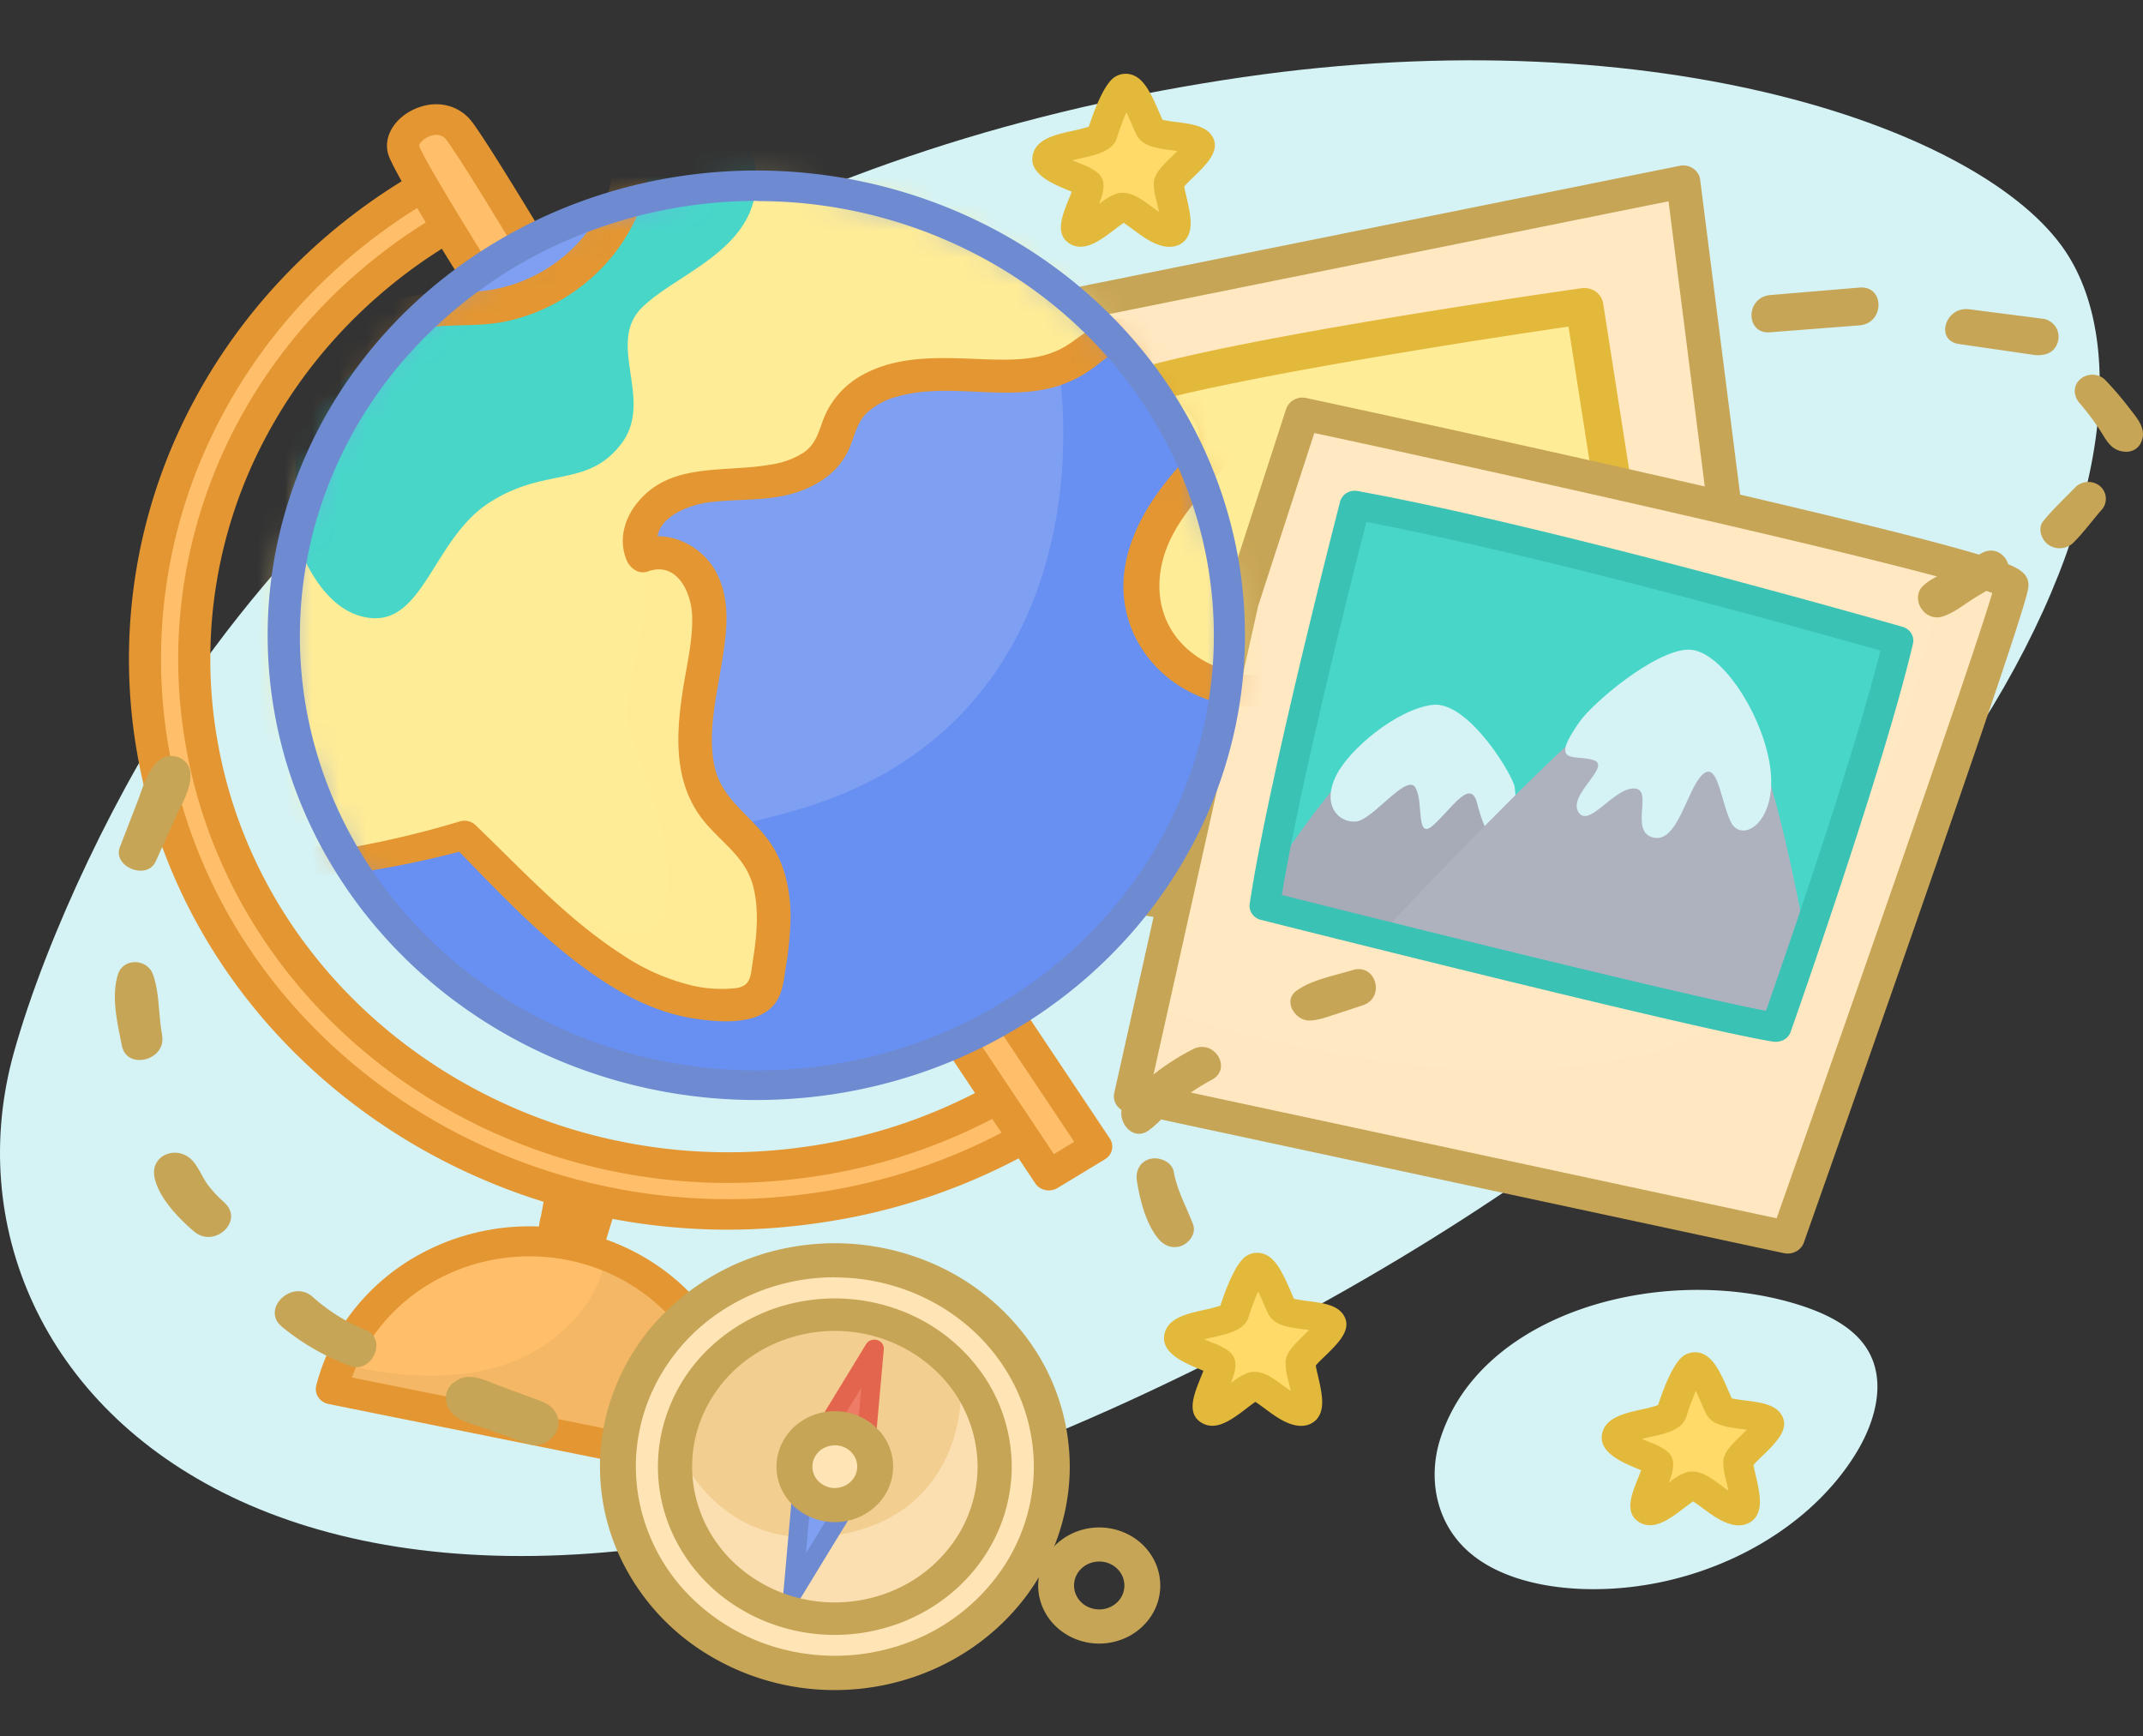 <svg width="79" height="64" fill="none" xmlns="http://www.w3.org/2000/svg"><rect width="100%" height="100%" fill="#333333" stroke="none"/><path d="M45.807 2.846c-16.102 2.34-29.944 9.64-38.712 22.15-2.678 3.82-5.382 9.507-6.582 13.797-3.501 12.532 10.972 26.975 41.784 12.532C73.11 36.88 80.816 16.28 76.147 9.272 73.145 4.766 61.17.612 45.807 2.846Z" fill="#D5F3F5"/><path d="M30.136 44.524C18.415 46.245 7.406 38.576 5.597 27.43a19.562 19.562 0 0 1 2.075-12.397c2.042-3.823 5.296-6.939 9.303-8.906l.835 1.537c-3.667 1.8-6.646 4.651-8.515 8.15A17.905 17.905 0 0 0 7.394 27.16c1.662 10.206 11.734 17.23 22.463 15.657a20.117 20.117 0 0 0 8.225-3.12l1.038 1.42a21.95 21.95 0 0 1-8.984 3.408Z" fill="#FFBE69"/><path d="m34.738 12.199 27.313-5.5 1.927 15.176-5.783 13.752-20.993-3.26L34.738 12.2Z" fill="#FFE8C2"/><path d="M58.196 36.224a.655.655 0 0 1-.102-.008L37.1 32.956a.64.64 0 0 1-.354-.176.586.586 0 0 1-.17-.345l-2.464-20.167a.58.58 0 0 1 .115-.419.636.636 0 0 1 .381-.237l27.312-5.5a.659.659 0 0 1 .497.098c.07.048.13.11.175.182a.577.577 0 0 1 .083.233l1.928 15.178c.013.1-.001.2-.04.293L58.78 35.844a.607.607 0 0 1-.23.275.654.654 0 0 1-.354.105ZM37.773 31.85l20.025 3.11 5.538-13.164-1.827-14.377-26.08 5.257 2.344 19.174Z" fill="#C7A556"/><path d="M26.841 45.327c-10.71 0-20.144-7.441-21.827-17.812A20.094 20.094 0 0 1 7.147 14.78c2.098-3.926 5.441-7.126 9.557-9.146a.618.618 0 0 1 .45-.037c.15.045.274.145.346.277l.835 1.536a.538.538 0 0 1 .038.429.572.572 0 0 1-.293.329c-3.556 1.746-6.446 4.512-8.259 7.906a17.368 17.368 0 0 0-1.843 11.005c1.6 9.9 11.38 16.71 21.791 15.18a19.488 19.488 0 0 0 7.979-3.025.62.62 0 0 1 .65-.011.57.57 0 0 1 .166.152l1.037 1.42a.54.54 0 0 1-.147.777 22.551 22.551 0 0 1-9.234 3.501 23.231 23.231 0 0 1-3.379.254ZM16.725 6.897c-3.749 1.97-6.77 4.987-8.656 8.645a19.013 19.013 0 0 0-1.887 11.801C7.94 38.184 18.646 45.641 30.046 43.968a21.351 21.351 0 0 0 8.249-2.999l-.362-.498a20.72 20.72 0 0 1-7.983 2.905 21.37 21.37 0 0 1-3.107.228c-9.83 0-18.488-6.83-20.033-16.348-.637-3.9 0-7.891 1.826-11.435 1.825-3.544 4.75-6.47 8.381-8.382l-.292-.543Z" fill="#E39632"/><path d="m59.587 18.82-1.177-7.54s-14.994 2.14-17.455 3.362c-2.461 1.223 3.856 9.982 3.856 9.982l14.777-5.806Z" fill="#FFEC96"/><path d="M44.807 25.29a.73.73 0 0 1-.329-.075.69.69 0 0 1-.253-.214c-.05-.072-1.283-1.783-2.457-3.82-1.665-2.887-2.327-4.863-2.016-6.039.054-.23.16-.448.31-.636a1.69 1.69 0 0 1 .563-.452c2.495-1.245 16.131-3.21 17.678-3.43a.729.729 0 0 1 .517.122.662.662 0 0 1 .278.432l1.178 7.537a.638.638 0 0 1-.083.426.69.69 0 0 1-.341.287l-14.782 5.81a.716.716 0 0 1-.263.052Zm13.014-13.252c-4.57.668-14.712 2.283-16.547 3.194-.04.02-.115.057-.16.231-.38 1.447 2.106 5.695 3.953 8.34l13.75-5.395-.996-6.37Z" fill="#E3B93B"/><path d="m36.395 36.25-1.748 1.056 4.018 6.019 1.748-1.056-4.018-6.02Z" fill="#FFBE69"/><path d="m45.77 22.18 2.25-6.925s26.133 5.6 26.133 6.314c0 .714-8.247 24.04-8.247 24.04l-24.207-5.2 4.07-18.228Z" fill="#FFE8C2"/><path d="M18.267 11.243s-3.108-4.904-3.38-5.688c-.272-.785 1.309-1.705 2.052-.714.743.99 3.52 5.671 3.52 5.671l-2.192.73Z" fill="#FFBE69"/><path d="M54.407 50.737c2.59-2.939 7.79-3.897 11.816-2.668.98.3 1.952.75 2.504 1.506.847 1.163.463 2.705-.267 3.927-1.88 3.14-5.974 5.2-10.081 5.07-1.63-.052-3.346-.473-4.408-1.532-1.062-1.058-1.309-2.6-.893-3.95a6.372 6.372 0 0 1 1.33-2.353Z" fill="#D5F3F5"/><path d="M42.127 36.95s9.961 3.874 18.422 1.937c8.462-1.937 11.247-18.536 11.247-18.536s2.784.204 1.928 2.445c-.857 2.241-6.534 22.918-8.248 22.918-1.713 0-19.708-4.277-21.743-4.685-2.035-.409-1.927-3.06-1.606-4.079Z" fill="#FFE7C1" style="mix-blend-mode:multiply" opacity=".66"/><path d="M18.267 11.805a.615.615 0 0 1-.292-.075.578.578 0 0 1-.215-.202c-.525-.83-3.156-4.998-3.435-5.802-.214-.62.167-1.328.909-1.683.809-.389 1.687-.2 2.182.469.747 1.003 3.438 5.523 3.553 5.715a.542.542 0 0 1-.1.678.596.596 0 0 1-.218.129l-2.192.734a.645.645 0 0 1-.192.037ZM16.085 4.97a.741.741 0 0 0-.313.08c-.243.116-.332.29-.319.329.17.492 1.891 3.287 3.077 5.18l1.072-.358c-.768-1.28-2.58-4.288-3.14-5.035a.438.438 0 0 0-.165-.146.465.465 0 0 0-.218-.05h.006Zm22.581 38.91a.614.614 0 0 1-.286-.07.58.58 0 0 1-.215-.19l-4.017-6.02a.545.545 0 0 1-.08-.424.547.547 0 0 1 .262-.352l1.745-1.055a.616.616 0 0 1 .445-.074.59.59 0 0 1 .37.247l4.019 6.02a.54.54 0 0 1 .08.424.54.54 0 0 1-.093.2.572.572 0 0 1-.17.15l-1.745 1.056a.604.604 0 0 1-.315.087Zm-3.2-6.408 3.384 5.071.751-.454-3.385-5.07-.75.453Z" fill="#E39632"/><path d="M65.906 46.206a.663.663 0 0 1-.145-.014l-24.208-5.195a.63.63 0 0 1-.391-.261.574.574 0 0 1-.086-.448l4.073-18.232c0-.018.009-.034.015-.052l2.248-6.927a.604.604 0 0 1 .287-.341.657.657 0 0 1 .454-.065c.065.014 6.612 1.418 13.075 2.89 3.8.867 6.827 1.587 9 2.142 1.299.332 2.305.608 2.992.822.995.307 1.558.508 1.558 1.044 0 .202 0 .543-4.156 12.475-2.037 5.854-4.104 11.696-4.124 11.758a.603.603 0 0 1-.228.292.652.652 0 0 1-.364.112ZM42.443 39.96l23.05 4.947c3.005-8.508 7.273-20.737 7.95-23.05-2.359-.888-16.054-3.973-24.992-5.896l-2.069 6.371-3.938 17.628Z" fill="#C7A556"/><path d="M30.562 39.807c-4.285.63-8.663-.284-12.278-2.56-3.616-2.277-6.208-5.754-7.272-9.752a15.841 15.841 0 0 1 1.1-11.058c1.454-2.97 3.803-5.464 6.748-7.166a18.125 18.125 0 0 1 9.798-2.392c3.443.141 6.764 1.25 9.544 3.187 2.78 1.937 4.894 4.614 6.073 7.693a15.801 15.801 0 0 1 .556 9.606c-.818 3.183-2.61 6.065-5.15 8.28-2.54 2.215-5.713 3.664-9.119 4.163v-.001Z" fill="#7FA0F2"/><path d="M26.891 54.157 12.231 51.2c.081-.324.187-.642.317-.95.652-1.566 1.866-2.86 3.426-3.656a7.837 7.837 0 0 1 5.098-.69c1.91.384 3.586 1.46 4.673 3.003a6.84 6.84 0 0 1 1.145 5.252h.001Z" fill="#FFBE69"/><path d="M26.891 54.157 12.231 51.2c.081-.324.187-.642.317-.95.928.26 4.935 1.223 7.675-.774 1.455-1.056 1.971-2.238 2.115-3.204 1.596.617 2.92 1.738 3.75 3.175a6.83 6.83 0 0 1 .803 4.712Z" fill="#D4A759" style="mix-blend-mode:multiply" opacity=".25"/><path d="M26.892 54.72a.603.603 0 0 1-.123-.013L12.11 51.752a.599.599 0 0 1-.377-.249.548.548 0 0 1-.075-.432c.498-1.942 1.772-3.623 3.552-4.687a8.439 8.439 0 0 1 5.982-1.013c2.057.415 3.863 1.575 5.035 3.235a7.389 7.389 0 0 1 1.246 5.655.546.546 0 0 1-.251.365.603.603 0 0 1-.33.093Zm-13.917-3.945 13.42 2.708a6.336 6.336 0 0 0-1.316-4.5c-1.004-1.296-2.473-2.196-4.128-2.53a7.216 7.216 0 0 0-4.852.718c-1.47.797-2.582 2.08-3.124 3.604Z" fill="#E39632"/><path d="M30.561 39.807c-4.285.63-8.663-.284-12.278-2.56-3.615-2.277-6.208-5.754-7.271-9.752 2.058 1.671 8.11 5.395 18.473 2.326 10.344-3.064 10.755-13.972 8.777-19.708 2.765 1.945 4.862 4.625 6.028 7.702a15.8 15.8 0 0 1 .524 9.589c-.825 3.175-2.619 6.048-5.156 8.255-2.538 2.207-5.706 3.651-9.105 4.15l.008-.002Z" fill="#6890F2"/><path d="M38.164 56.974c1.69-3.881-.248-8.33-4.328-9.938-4.081-1.607-8.76.236-10.45 4.117-1.69 3.88.248 8.33 4.329 9.937 4.08 1.607 8.759-.236 10.449-4.117Z" fill="#FFE4B5"/><path d="M31.728 59.58c3.212-.497 5.393-3.374 4.871-6.429-.521-3.054-3.547-5.128-6.759-4.632-3.211.496-5.392 3.373-4.87 6.428.52 3.054 3.547 5.128 6.758 4.632Z" fill="#F2CE91"/><path d="m32.227 49.706-.43 4.799-2.14-.59 2.57-4.209Z" fill="#ED7B66"/><path d="M25.085 53.599s1.523 3.802 5.998 2.942c4.474-.86 4.522-5.297 4.237-5.885-.285-.588 2.046 2.807 1.332 4.572-.714 1.765-2.764 4.436-5.527 4.39-2.764-.045-6.797-2.76-6.04-6.02Z" fill="#FFE7C1" style="mix-blend-mode:multiply" opacity=".66"/><path d="m29.229 58.714.429-4.798 2.14.589-2.57 4.21Z" fill="#7FA0F2"/><path d="M40.523 56.303c-.445 0-.88.125-1.25.36s-.66.57-.83.96c-.17.392-.215.822-.128 1.237.086.416.3.797.616 1.096.314.3.716.503 1.152.586.437.083.89.04 1.3-.122a2.23 2.23 0 0 0 1.01-.789 2.048 2.048 0 0 0 .207-2.008 2.133 2.133 0 0 0-.487-.694 2.26 2.26 0 0 0-.73-.463 2.35 2.35 0 0 0-.86-.163Zm0 3.021a.963.963 0 0 1-.516-.148.893.893 0 0 1-.342-.396.842.842 0 0 1-.054-.51.87.87 0 0 1 .254-.452.944.944 0 0 1 .475-.242.972.972 0 0 1 .537.05.92.92 0 0 1 .416.325.853.853 0 0 1-.114 1.115.932.932 0 0 1-.3.191.97.97 0 0 1-.356.067Z" fill="#C7A556"/><mask id="a" style="mask-type:luminance" maskUnits="userSpaceOnUse" x="10" y="6" width="36" height="35"><path d="M40.224 35.15c6.804-6.472 6.804-16.963 0-23.434-6.804-6.47-17.836-6.47-24.64 0-6.804 6.471-6.804 16.962 0 23.433 6.804 6.47 17.835 6.47 24.64 0Z" fill="#fff"/></mask><g mask="url(#a)"><path d="M49.975 18.736c-.173 1.128-.649 2.191-1.118 3.24-.396.88-.791 1.762-1.186 2.645a1.52 1.52 0 0 1-.316.506c-.21.169-.47.27-.744.292-2.037.29-4.157-1.174-4.51-3.099-.31-1.745.691-3.458 1.912-4.8.414-.453.889-.956.854-1.554-.025-.432-.312-.806-.6-1.139a18.55 18.55 0 0 0-1.98-1.971c-.251-.215-.529-.43-.863-.477-.654-.092-1.164.475-1.708.84-1.282.868-3.011.65-4.582.59-1.571-.06-3.446.257-4.098 1.62-.168.35-.235.741-.424 1.083-.476.862-1.6 1.2-2.619 1.282-1.018.083-2.083 0-3.028.38-.945.381-1.71 1.427-1.279 2.31.75-.331 1.682.123 2.086.806.405.683.403 1.522.306 2.298-.264 2.13-1.064 4.531.29 6.245.4.508.956.89 1.358 1.397 1.047 1.331.811 3.182.526 4.823a1.266 1.266 0 0 1-.227.624c-.197.23-.53.305-.842.339-2.967.31-5.54-1.82-7.64-3.838a220.99 220.99 0 0 1-2.45-2.387 34.07 34.07 0 0 1-4.043.914l-3.953.11c-1.175-.97-1.88-2.362-2.255-3.794-.727-2.779-.318-5.768.873-8.4a18.177 18.177 0 0 1 3.209-4.768 23.96 23.96 0 0 1 2.147-2.066c.553-.472 1.142-.931 1.844-1.162.927-.306 1.942-.179 2.918-.277 2.549-.248 4.813-2.183 5.344-4.565.096-.43.157-.902.486-1.21.222-.182.485-.311.77-.378a15.136 15.136 0 0 1 1.565-.38c5.008-.937 10.327.66 14.975 2.822 2.363 1.1 4.697 2.378 6.462 4.234 1.766 1.856 2.921 4.39 2.54 6.865Z" fill="#FFEC96"/><path d="M19.344 32.557s4.57 3.458 5.147.996c.578-2.462-1.005-5.52-1.323-6.814-.319-1.294 1.121-4.79.53-6.256 0 0 1.975-.57 2.274 1.721.3 2.293-.915 5.893.41 7.63 1.326 1.735 2.779 4.746 1.891 6.224-.887 1.479-6.886.631-8.93-3.5Z" fill="#FFEB94" style="mix-blend-mode:multiply" opacity=".71"/><path d="M27.848 6.16c.368 2.936-2.742 3.803-4.15 5.145-1.408 1.342.45 3.438-.803 5.064-1.252 1.627-2.793.83-4.854 2.156-2.061 1.325-2.414 4.476-4.403 4.253-1.988-.222-2.777-3.097-2.777-3.097l.074-4.828c.67-.73 1.387-1.42 2.147-2.066.553-.472 1.142-.931 1.845-1.162.927-.306 1.942-.179 2.918-.277 2.548-.248 4.813-2.183 5.344-4.565.096-.43.157-.902.486-1.21a1.89 1.89 0 0 1 .77-.378 15.136 15.136 0 0 1 1.564-.38c.985.092 1.729.457 1.839 1.344Z" fill="#48D6C9"/><path d="M13.2 32.164a36.06 36.06 0 0 0 4.058-.856l-.55-.138c1.78 1.814 3.555 3.757 5.748 5.133.955.6 2.027 1.08 3.161 1.245.917.138 2.354.257 2.966-.577.274-.37.311-.85.38-1.285.1-.578.159-1.161.179-1.747.02-1.058-.19-2.148-.853-3.021-.71-.938-1.707-1.489-1.955-2.702-.237-1.16.044-2.385.233-3.531.196-1.191.436-2.49-.179-3.615-.525-.968-1.745-1.578-2.861-1.181l.79.426c-.447-1.115.96-1.699 1.88-1.808 1.045-.125 2.114-.025 3.13-.346.872-.277 1.621-.8 1.98-1.63.193-.45.273-.926.632-1.293a2.58 2.58 0 0 1 1.152-.623c1.966-.553 4.073.242 6.026-.426a4.431 4.431 0 0 0 1.222-.658c.48-.356.851-.748 1.421-.311.422.34.819.705 1.189 1.095.397.4.904.852 1.163 1.348.291.561-.193 1.012-.553 1.415a12.29 12.29 0 0 0-1.018 1.286c-.581.863-1.018 1.839-1.112 2.865a4.25 4.25 0 0 0 .598 2.576 4.58 4.58 0 0 0 2.033 1.794 4.73 4.73 0 0 0 2.639.415c1.239-.173 1.523-1.072 1.963-2.054.927-2.064 2.139-4.2 2.037-6.509-.208-4.399-3.884-7.537-7.673-9.518C38.962 5.81 34.38 4.086 29.697 3.92a17.999 17.999 0 0 0-3.296.19c-.993.149-2.429.31-3.184 1.012-.662.616-.605 1.628-.95 2.399a5.478 5.478 0 0 1-1.854 2.213 5.625 5.625 0 0 1-2.562.985c-1.172.13-2.345-.035-3.457.433-.94.396-1.717 1.107-2.45 1.783a23.207 23.207 0 0 0-2.253 2.373c-2.797 3.408-4.437 7.732-3.637 12.076a9.7 9.7 0 0 0 1.019 2.92c.359.65 1.128 1.955 1.956 2.108.333.062.736 0 1.07-.027.642-.042 1.282-.092 1.924-.139.35-.025.765-.068 1.045-.075.645-.017.648-.968 0-.954-1.309.037-2.635-.066-3.953-.03l.46.18c-3.073-2.627-2.833-7.452-1.528-10.835a16.66 16.66 0 0 1 3.08-4.942 23.696 23.696 0 0 1 2.08-2.075c.739-.652 1.49-1.291 2.519-1.439.956-.138 1.926-.029 2.877-.219a6.78 6.78 0 0 0 2.307-.94c1.352-.855 2.349-2.132 2.818-3.61.113-.378.107-.876.346-1.201.275-.372 1.043-.462 1.486-.565a15.141 15.141 0 0 1 3.055-.377c2.105-.053 4.19.276 6.21.83a37.068 37.068 0 0 1 5.946 2.227c1.805.844 3.6 1.786 5.119 3.054 1.497 1.245 2.717 2.822 3.25 4.669.6 2.075-.033 3.921-.888 5.832l-.647 1.444c-.178.394-.361 1.213-.727 1.483-.613.45-1.938-.026-2.492-.342-1.707-.968-2.028-2.847-1.232-4.495.436-.905 1.112-1.614 1.745-2.39.52-.639.81-1.384.473-2.168-.337-.785-1.12-1.499-1.746-2.107-.581-.565-1.293-1.384-2.181-1.444-.89-.061-1.446.553-2.127.983-.823.517-1.837.535-2.791.51-1.624-.047-3.36-.233-4.817.619a3.156 3.156 0 0 0-1.403 1.714c-.159.434-.274.817-.68 1.098-.36.23-.77.38-1.198.441-1.772.319-3.759-.119-4.983 1.472-.457.595-.632 1.345-.351 2.043.113.287.436.554.788.426 1.099-.392 1.613.82 1.634 1.66.023.944-.223 1.887-.36 2.816-.256 1.702-.315 3.5.928 4.887.665.743 1.417 1.245 1.68 2.243.236.91.123 1.896-.021 2.81-.074.473-.051.876-.631.946a4.838 4.838 0 0 1-1.572-.091 7.97 7.97 0 0 1-2.635-1.165c-2.013-1.303-3.679-3.126-5.382-4.76a.591.591 0 0 0-.55-.138c-1.32.399-2.665.722-4.026.968-.655.12-.376 1.02.251.924Z" fill="#E39632"/></g><path d="M29.228 59.046a.348.348 0 0 1-.29-.147.32.32 0 0 1-.058-.214l.428-4.799a.32.32 0 0 1 .046-.138.36.36 0 0 1 .399-.152l2.143.588c.05.014.098.039.137.073a.32.32 0 0 1 .068.414l-2.57 4.21a.341.341 0 0 1-.128.12.363.363 0 0 1-.175.045Zm.74-4.703-.26 2.919 1.564-2.56-1.304-.36Zm-2.102-13.796c-4.657-.004-9.131-1.722-12.484-4.795-3.354-3.073-5.325-7.261-5.502-11.687-.176-4.425 1.456-8.743 4.555-12.049 3.098-3.305 7.423-5.341 12.066-5.68 4.643-.34 9.243 1.044 12.837 3.86 3.593 2.817 5.9 6.847 6.437 11.246.536 4.4-.74 8.825-3.56 12.349-2.82 3.524-6.966 5.872-11.567 6.553-.92.134-1.85.203-2.782.203Zm.074-33.144a17.61 17.61 0 0 0-7.05 1.462 16.823 16.823 0 0 0-5.763 4.13 15.819 15.819 0 0 0-3.422 6.04 15.29 15.29 0 0 0-.455 6.849c.492 3.027 1.886 5.856 4.018 8.152 2.13 2.297 4.909 3.964 8.006 4.805 3.097.841 6.382.82 9.467-.06 3.085-.88 5.84-2.582 7.938-4.905 2.1-2.323 3.454-5.17 3.904-8.202a15.32 15.32 0 0 0-1.363-8.91c-1.34-2.784-3.493-5.146-6.2-6.803a17.484 17.484 0 0 0-9.08-2.55v-.008Z" fill="#6E8AD1"/><path d="M31.797 54.837a.38.38 0 0 1-.096-.014l-2.136-.581a.357.357 0 0 1-.138-.073.32.32 0 0 1-.068-.414l2.57-4.21a.344.344 0 0 1 .177-.143.366.366 0 0 1 .231-.007c.076.022.142.07.186.132a.32.32 0 0 1 .057.214l-.428 4.798a.33.33 0 0 1-.113.216.363.363 0 0 1-.236.089l-.006-.007Zm-1.614-1.123 1.309.358.26-2.919-1.57 2.56Z" fill="#E3654D"/><path d="M30.776 62.297a8.98 8.98 0 0 1-4.81-1.388 8.34 8.34 0 0 1-3.19-3.696 7.86 7.86 0 0 1-.492-4.758 8.118 8.118 0 0 1 2.37-4.216 8.805 8.805 0 0 1 4.433-2.254 9.074 9.074 0 0 1 5.003.469 8.581 8.581 0 0 1 3.886 3.033 7.95 7.95 0 0 1 1.46 4.575c-.003 2.183-.916 4.277-2.54 5.82-1.623 1.544-3.824 2.413-6.12 2.415Zm0-15.217c-1.45 0-2.869.41-4.075 1.176a7.065 7.065 0 0 0-2.702 3.13 6.659 6.659 0 0 0-.417 4.031 6.878 6.878 0 0 0 2.007 3.572 7.458 7.458 0 0 0 3.756 1.91 7.687 7.687 0 0 0 4.239-.397 7.269 7.269 0 0 0 3.292-2.57 6.736 6.736 0 0 0 1.236-3.876c-.004-1.848-.778-3.62-2.153-4.927-1.375-1.306-3.239-2.041-5.183-2.043v-.006Z" fill="#C7A556"/><path d="M30.776 60.264c-1.29 0-2.55-.364-3.623-1.045a6.28 6.28 0 0 1-2.402-2.783 5.92 5.92 0 0 1-.372-3.583 6.114 6.114 0 0 1 1.784-3.175 6.631 6.631 0 0 1 3.34-1.698 6.833 6.833 0 0 1 3.767.353 6.462 6.462 0 0 1 2.927 2.284 5.988 5.988 0 0 1 1.099 3.445c-.002 1.644-.69 3.22-1.912 4.383-1.222 1.162-2.88 1.816-4.608 1.819Zm0-11.205c-1.04 0-2.058.293-2.923.843a5.067 5.067 0 0 0-1.938 2.245 4.776 4.776 0 0 0-.299 2.891c.203.97.704 1.862 1.44 2.562a5.35 5.35 0 0 0 2.694 1.37 5.513 5.513 0 0 0 3.04-.285 5.214 5.214 0 0 0 2.36-1.843 4.83 4.83 0 0 0 .888-2.78 4.89 4.89 0 0 0-1.544-3.536 5.409 5.409 0 0 0-3.718-1.467Z" fill="#C7A556"/><path d="M61.62 52.094s.394-1.291.752-1.66c.357-.37.856 1.153 1.035 1.46.18.305 1.57.204 1.785.508.215.304-1.072 1.155-1.107 1.494-.035.339.572 1.834 0 1.798-.572-.036-1.392-1.018-1.745-.915-.354.102-1.285 1.086-1.6.882-.316-.203.57-1.562.356-1.766-.214-.205-1.6-.543-1.463-.984.136-.441 1.774-.444 1.988-.817Z" fill="#FFDA69"/><path d="M64.104 56.224h-.054c-.463-.027-.896-.348-1.279-.63a4.795 4.795 0 0 0-.358-.252 9.007 9.007 0 0 0-.32.236c-.532.407-1.136.866-1.675.524-.54-.341-.275-1.015-.037-1.606.035-.09.082-.203.118-.303l-.123-.05c-.61-.255-1.532-.638-1.29-1.384.17-.526.825-.671 1.455-.812.197-.04.392-.091.582-.154.146-.44.463-1.337.824-1.715a.712.712 0 0 1 .297-.193.744.744 0 0 1 .358-.03c.513.088.785.638 1.14 1.468.033.072.068.155.097.219.17.036.343.064.516.083.537.069 1.045.138 1.292.485.372.533-.167 1.056-.643 1.522-.118.113-.29.276-.364.372.016.093.051.242.079.358.145.64.29 1.245-.05 1.627a.746.746 0 0 1-.256.176.779.779 0 0 1-.31.06Zm-1.711-1.982c.367 0 .707.253 1.066.517.07.051.163.12.26.187-.029-.138-.06-.266-.08-.357a2.42 2.42 0 0 1-.111-.743c.035-.333.322-.613.688-.968l.181-.178-.181-.024c-.552-.07-1.072-.138-1.3-.524a4.883 4.883 0 0 1-.199-.43c-.045-.106-.12-.276-.2-.449a9.16 9.16 0 0 0-.358.969.625.625 0 0 1-.047.106c-.22.385-.727.497-1.309.628-.08.017-.176.039-.275.062.11.05.221.096.298.128.24.08.462.198.658.351.307.292.206.692.032 1.14.194-.168.418-.3.662-.392a.804.804 0 0 1 .215-.023Z" fill="#E3B93B"/><path d="M45.484 48.432s.392-1.29.75-1.66c.358-.37.857 1.155 1.035 1.46.177.304 1.57.204 1.786.51.215.306-1.072 1.154-1.107 1.494-.035.34.57 1.833 0 1.798-.57-.034-1.394-1.018-1.746-.916-.352.103-1.286 1.086-1.6.883-.314-.203.572-1.562.358-1.765-.214-.203-1.607-.544-1.463-.985.144-.441 1.777-.451 1.987-.819Z" fill="#FFDA69"/><path d="M47.967 52.557h-.054c-.462-.028-.896-.347-1.278-.63-.108-.08-.255-.189-.358-.253a6.98 6.98 0 0 0-.32.237c-.533.407-1.136.866-1.676.524-.54-.341-.275-1.015-.038-1.606.036-.09.083-.203.12-.303l-.124-.05c-.611-.254-1.532-.639-1.289-1.384.17-.526.825-.671 1.455-.812a5.52 5.52 0 0 0 .581-.152c.146-.44.463-1.34.824-1.717a.71.71 0 0 1 .297-.193.744.744 0 0 1 .359-.028c.512.085.784.636 1.14 1.467.03.072.067.154.096.218.17.036.342.063.515.083.538.069 1.046.138 1.292.485.374.533-.166 1.056-.642 1.522-.117.113-.29.276-.363.372.016.092.05.242.078.358.146.64.291 1.245-.05 1.627a.739.739 0 0 1-.255.176.772.772 0 0 1-.31.059Zm-1.71-1.99c.366 0 .706.254 1.064.518.07.053.163.12.259.187-.026-.138-.058-.266-.08-.357a2.4 2.4 0 0 1-.11-.743c.036-.333.324-.613.689-.968.052-.051.118-.114.182-.179l-.182-.023c-.551-.07-1.074-.139-1.299-.524a4.593 4.593 0 0 1-.2-.43c-.046-.106-.12-.276-.2-.449-.138.317-.257.64-.36.969a.49.49 0 0 1-.044.106c-.221.385-.728.498-1.31.628-.08.017-.177.039-.274.062.11.05.22.096.298.128.239.08.461.198.657.35.307.293.207.693.03 1.14.195-.166.42-.299.663-.39a.806.806 0 0 1 .216-.024Z" fill="#E3B93B"/><path d="M40.628 4.967s.393-1.29.75-1.66c.356-.37.858 1.153 1.035 1.46.178.305 1.571.204 1.785.508.214.304-1.07 1.155-1.106 1.494-.035.34.57 1.834 0 1.798-.57-.036-1.393-1.018-1.745-.915-.352.102-1.286 1.086-1.6.882-.314-.203.571-1.562.358-1.766-.214-.205-1.608-.543-1.464-.984.144-.441 1.773-.444 1.987-.817Z" fill="#FFDA69"/><path d="M43.111 9.097h-.053c-.463-.027-.896-.348-1.279-.63-.108-.08-.255-.189-.358-.252a7.865 7.865 0 0 0-.321.236c-.531.407-1.135.866-1.674.525-.54-.342-.275-1.016-.038-1.606.036-.09.083-.204.119-.303l-.125-.052c-.61-.254-1.53-.637-1.287-1.383.17-.526.824-.67 1.454-.812.2-.04.396-.09.59-.153.145-.44.462-1.338.823-1.716a.71.71 0 0 1 .297-.192.743.743 0 0 1 .359-.03c.512.087.784.637 1.14 1.469l.095.217c.17.036.342.064.516.083.538.069 1.046.138 1.292.485.373.533-.166 1.054-.642 1.522-.118.113-.29.277-.363.372.016.093.05.242.078.358.145.64.291 1.245-.05 1.627a.738.738 0 0 1-.26.178.773.773 0 0 1-.313.057Zm-1.71-1.989c.366 0 .707.253 1.065.517.07.053.163.12.259.187-.027-.138-.059-.265-.08-.357a2.406 2.406 0 0 1-.11-.743c.035-.333.323-.612.689-.968.052-.051.117-.113.181-.178l-.181-.024c-.552-.07-1.074-.138-1.3-.524a4.223 4.223 0 0 1-.199-.429c-.046-.106-.12-.277-.2-.45a9.27 9.27 0 0 0-.36.969.517.517 0 0 1-.045.106c-.221.385-.727.497-1.309.628a9.16 9.16 0 0 0-.275.063c.11.05.221.095.291.127.24.08.462.198.657.351.307.292.207.692.031 1.14.194-.167.418-.3.662-.391a.81.81 0 0 1 .224-.024Z" fill="#E3B93B"/><path d="M69.976 23.607c-.676 2.905-2.295 7.83-3.395 11.066-.639 1.882-1.103 3.19-1.103 3.19-1.018-.153-3.98-.838-7.265-1.626-2.492-.598-5.168-1.256-7.321-1.789-2.48-.615-4.265-1.065-4.265-1.065.048-.325.106-.692.174-1.068.853-4.799 3.147-13.703 3.147-13.703 7.283 1.324 20.028 4.995 20.028 4.995Z" fill="#48D6C9"/><path d="M58.213 36.24c-2.492-.598-5.168-1.257-7.321-1.79-2.48-.615-4.265-1.064-4.265-1.064.048-.326.106-.692.174-1.068 1.552-2.375 4.454-6.364 6.324-6.131.919.112 1.861 1.413 2.704 3.16 1.008 2.087 1.872 4.81 2.384 6.892Z" fill="#A7ABB8"/><path d="M49.27 28.563c.473-.939 2.188-2.398 3.522-2.58 1.334-.18 2.998 2.629 3.046 3.033.048.404.146 1.675-.29 2.037-.437.363-.858-.498-1.096-1.448-.239-.95-.953.226-1.62.815-.665.59-.332-.906-.665-1.404-.333-.498-1.571 1.223-2.19 1.268-.618.046-1.28-.589-.708-1.72Z" fill="#D5F3F5"/><path d="M66.58 34.676c-.639 1.881-1.103 3.19-1.103 3.19-1.018-.153-3.981-.838-7.266-1.627-2.491-.597-5.168-1.256-7.32-1.788a199.729 199.729 0 0 1 4.937-5.105c2.488-2.468 4.843-4.596 6.007-5.095 2.35-.995 3.834 5.595 4.745 10.425Z" fill="#AEB2BF"/><path d="M65.478 38.399a.656.656 0 0 1-.088 0c-2.674-.407-18.244-4.326-18.91-4.493a.559.559 0 0 1-.322-.22.51.51 0 0 1-.088-.368c.639-4.356 3.22-14.398 3.331-14.822a.531.531 0 0 1 .24-.322.58.58 0 0 1 .407-.074c7.23 1.314 19.959 4.967 20.087 5.005a.55.55 0 0 1 .321.24.508.508 0 0 1 .063.384c-1.065 4.565-4.48 14.217-4.51 14.314a.54.54 0 0 1-.206.258.582.582 0 0 1-.325.098ZM47.254 32.99c2.566.645 14.575 3.647 17.848 4.27.651-1.861 3.2-9.21 4.218-13.28-2.364-.672-12.544-3.521-18.949-4.739-.522 2.023-2.477 9.807-3.117 13.75Z" fill="#3AC2B5"/><path d="M58.22 26.617c.505-.72 2.764-2.628 4-2.671 1.234-.043 2.856 2.535 3.054 4.482.198 1.946-1.095 2.671-1.476 1.856-.381-.814-.476-2.264-1.048-1.72-.571.543-.903 2.535-1.808 2.308-.904-.227.047-1.81-.714-1.81-.76 0-1.667 1.493-2.047.86-.38-.634 1.238-1.675.57-1.902-.667-.227-1.675.227-.53-1.403Z" fill="#D5F3F5"/><path d="M31.11 55.455c.8-.18 1.296-.942 1.107-1.703-.189-.76-.99-1.232-1.79-1.052-.8.18-1.295.942-1.107 1.702.19.761.99 1.232 1.79 1.053Z" fill="#FFE4B5"/><path d="M31.11 55.455c.8-.18 1.296-.942 1.107-1.703-.189-.76-.99-1.232-1.79-1.052-.8.18-1.295.942-1.107 1.702.19.761.99 1.232 1.79 1.053Z" fill="#FFE4B5"/><path d="M30.776 56.107a2.23 2.23 0 0 1-1.195-.344 2.07 2.07 0 0 1-.792-.917 1.951 1.951 0 0 1-.123-1.182 2.02 2.02 0 0 1 .588-1.047c.3-.286.684-.481 1.1-.56.418-.079.85-.039 1.243.116.393.155.729.417.965.753.237.336.363.732.363 1.136a2 2 0 0 1-.63 1.445 2.21 2.21 0 0 1-1.519.6Zm0-2.83a.857.857 0 0 0-.46.131.795.795 0 0 0-.304.352.75.75 0 0 0-.048.455c.032.152.11.292.226.402a.849.849 0 0 0 .901.171.82.82 0 0 0 .37-.29.759.759 0 0 0-.1-.992.85.85 0 0 0-.585-.232v.002Zm-10.829-1.63-1.562-.576c-.522-.193-1.085-.516-1.6-.15a.725.725 0 0 0-.292.333.681.681 0 0 0-.035.433c.136.64.818.757 1.374.954l1.66.592c.436.155.948-.174 1.064-.575.134-.465-.167-.85-.605-1.011h-.004Zm-6.445-2.612a6.718 6.718 0 0 1-1.968-1.224c-.761-.692-1.93.444-1.145 1.09a8.678 8.678 0 0 0 2.53 1.451c.79.293 1.368-.99.581-1.317h.002Zm-5.228-4.71a4.192 4.192 0 0 1-.62-.663c-.192-.264-.312-.582-.515-.83-.532-.664-1.623-.299-1.441.577.156.744.883 1.496 1.455 1.984.754.643 1.867-.397 1.118-1.064l.003-.004ZM5.98 38.157c-.146-.735-.09-1.534-.34-2.238-.21-.588-1.098-.622-1.292 0-.258.83-.018 1.798.145 2.628.19.922 1.658.53 1.48-.387l.007-.003Zm-.24-6.404.743-1.644c.23-.51.567-1.031.537-1.595a.644.644 0 0 0-.124-.359.694.694 0 0 0-.308-.237.734.734 0 0 0-.748.13c-.436.394-.566.97-.77 1.495l-.651 1.68c-.28.724.998 1.245 1.32.53Zm59.521-19.505 3.286-.255c.934-.074.938-1.472 0-1.393l-3.286.276c-.918.078-.93 1.449 0 1.375v-.002Zm6.951.432 2.763.401c.306.043.66-.026.817-.316a.69.69 0 0 0 .072-.529.656.656 0 0 0-.183-.306.707.707 0 0 0-.322-.174l-2.773-.357c-.873-.11-1.266 1.151-.373 1.281h-.001Zm4.458 2.186c.256.299.493.612.71.938.263.397.425.83.996.849a.617.617 0 0 0 .298-.072.582.582 0 0 0 .22-.205c.291-.519-.081-.92-.394-1.328a12.51 12.51 0 0 0-.906-1.057.679.679 0 0 0-.462-.179.679.679 0 0 0-.462.18c-.27.257-.224.618 0 .88v-.006Zm-.148 3.079c-.402.415-.838.819-1.202 1.267-.21.259-.068.68.18.858a.725.725 0 0 0 .919-.053c.37-.362.688-.8 1.026-1.192a.621.621 0 0 0 .186-.44.621.621 0 0 0-.186-.44.676.676 0 0 0-.461-.18.676.676 0 0 0-.462.18Zm-3.465 2.442c-.355.193-.705.395-1.064.58-.36.186-.773.328-1.083.61-.512.46.014 1.366.703 1.147.409-.13.727-.395 1.08-.62.351-.223.693-.414 1.04-.62.727-.433.075-1.507-.676-1.097ZM49.856 35.76c-.678.21-1.507.352-2.075.77-.484.355-.053 1.079.473 1.086.358 0 .684-.139 1.018-.242l.96-.316c.854-.276.498-1.568-.375-1.299h-.001Zm-5.877 2.914a8.72 8.72 0 0 0-1.419.903c-.417.325-.932.713-1.163 1.186-.255.523.333 1.349.95.903.414-.297.707-.704 1.093-1.034a6.897 6.897 0 0 1 1.233-.83c.772-.416.085-1.522-.696-1.13l.002.002Zm-2.066 4.866c.11.692.32 1.535.77 2.1.214.267.536.415.885.277.301-.126.534-.474.41-.795-.253-.662-.582-1.231-.71-1.937-.068-.355-.522-.553-.865-.468-.402.106-.549.465-.49.83v-.006Z" fill="#C7A556"/><path d="m21.297 44.271-.437 1.423c-.259.839 1.122 1.2 1.375.361l.436-1.426c.252-.83-1.108-1.188-1.366-.358h-.008Z" fill="#E39632"/><path d="M20.691 44.395a3 3 0 0 0-.488.783l1.287.337c.068-.302.096-.61.084-.918-.026-.734-1.134-.897-1.357-.174a51.12 51.12 0 0 1-.16.522l1.327.348.096-.614c.05-.32-.056-.638-.396-.768-.29-.109-.713-.033-.854.267-.175.37-.288.765-.336 1.17h1.334l.105-1.02c.03-.3-.27-.569-.559-.602-.29-.033-.647.138-.708.438-.044.219-.08.438-.122.656-.074.252-.1.513-.076.773.03.102.09.194.175.263.084.07.189.113.3.126a.608.608 0 0 0 .323-.05.572.572 0 0 0 .243-.21c.136-.185.16-.415.224-.635.064-.22.12-.397.176-.596l-1.243-.327c-.05.34-.098.677-.146 1.016-.048.339.086.68.466.779.318.084.76-.103.82-.443.04-.235.112-.463.213-.68l-1.251-.502c-.034.204-.069.415-.104.612-.058.349.095.704.48.805.176.043.363.02.52-.065a.672.672 0 0 0 .327-.391l.166-.522L20.2 44.6c0 .249 0 .5-.014.748-.029.712 1.138.869 1.31.169.031-.144.09-.282.174-.405a.563.563 0 0 0 .07-.409.585.585 0 0 0-.23-.35c-.227-.163-.614-.185-.813.045l-.006-.002Z" fill="#E39632"/></svg>